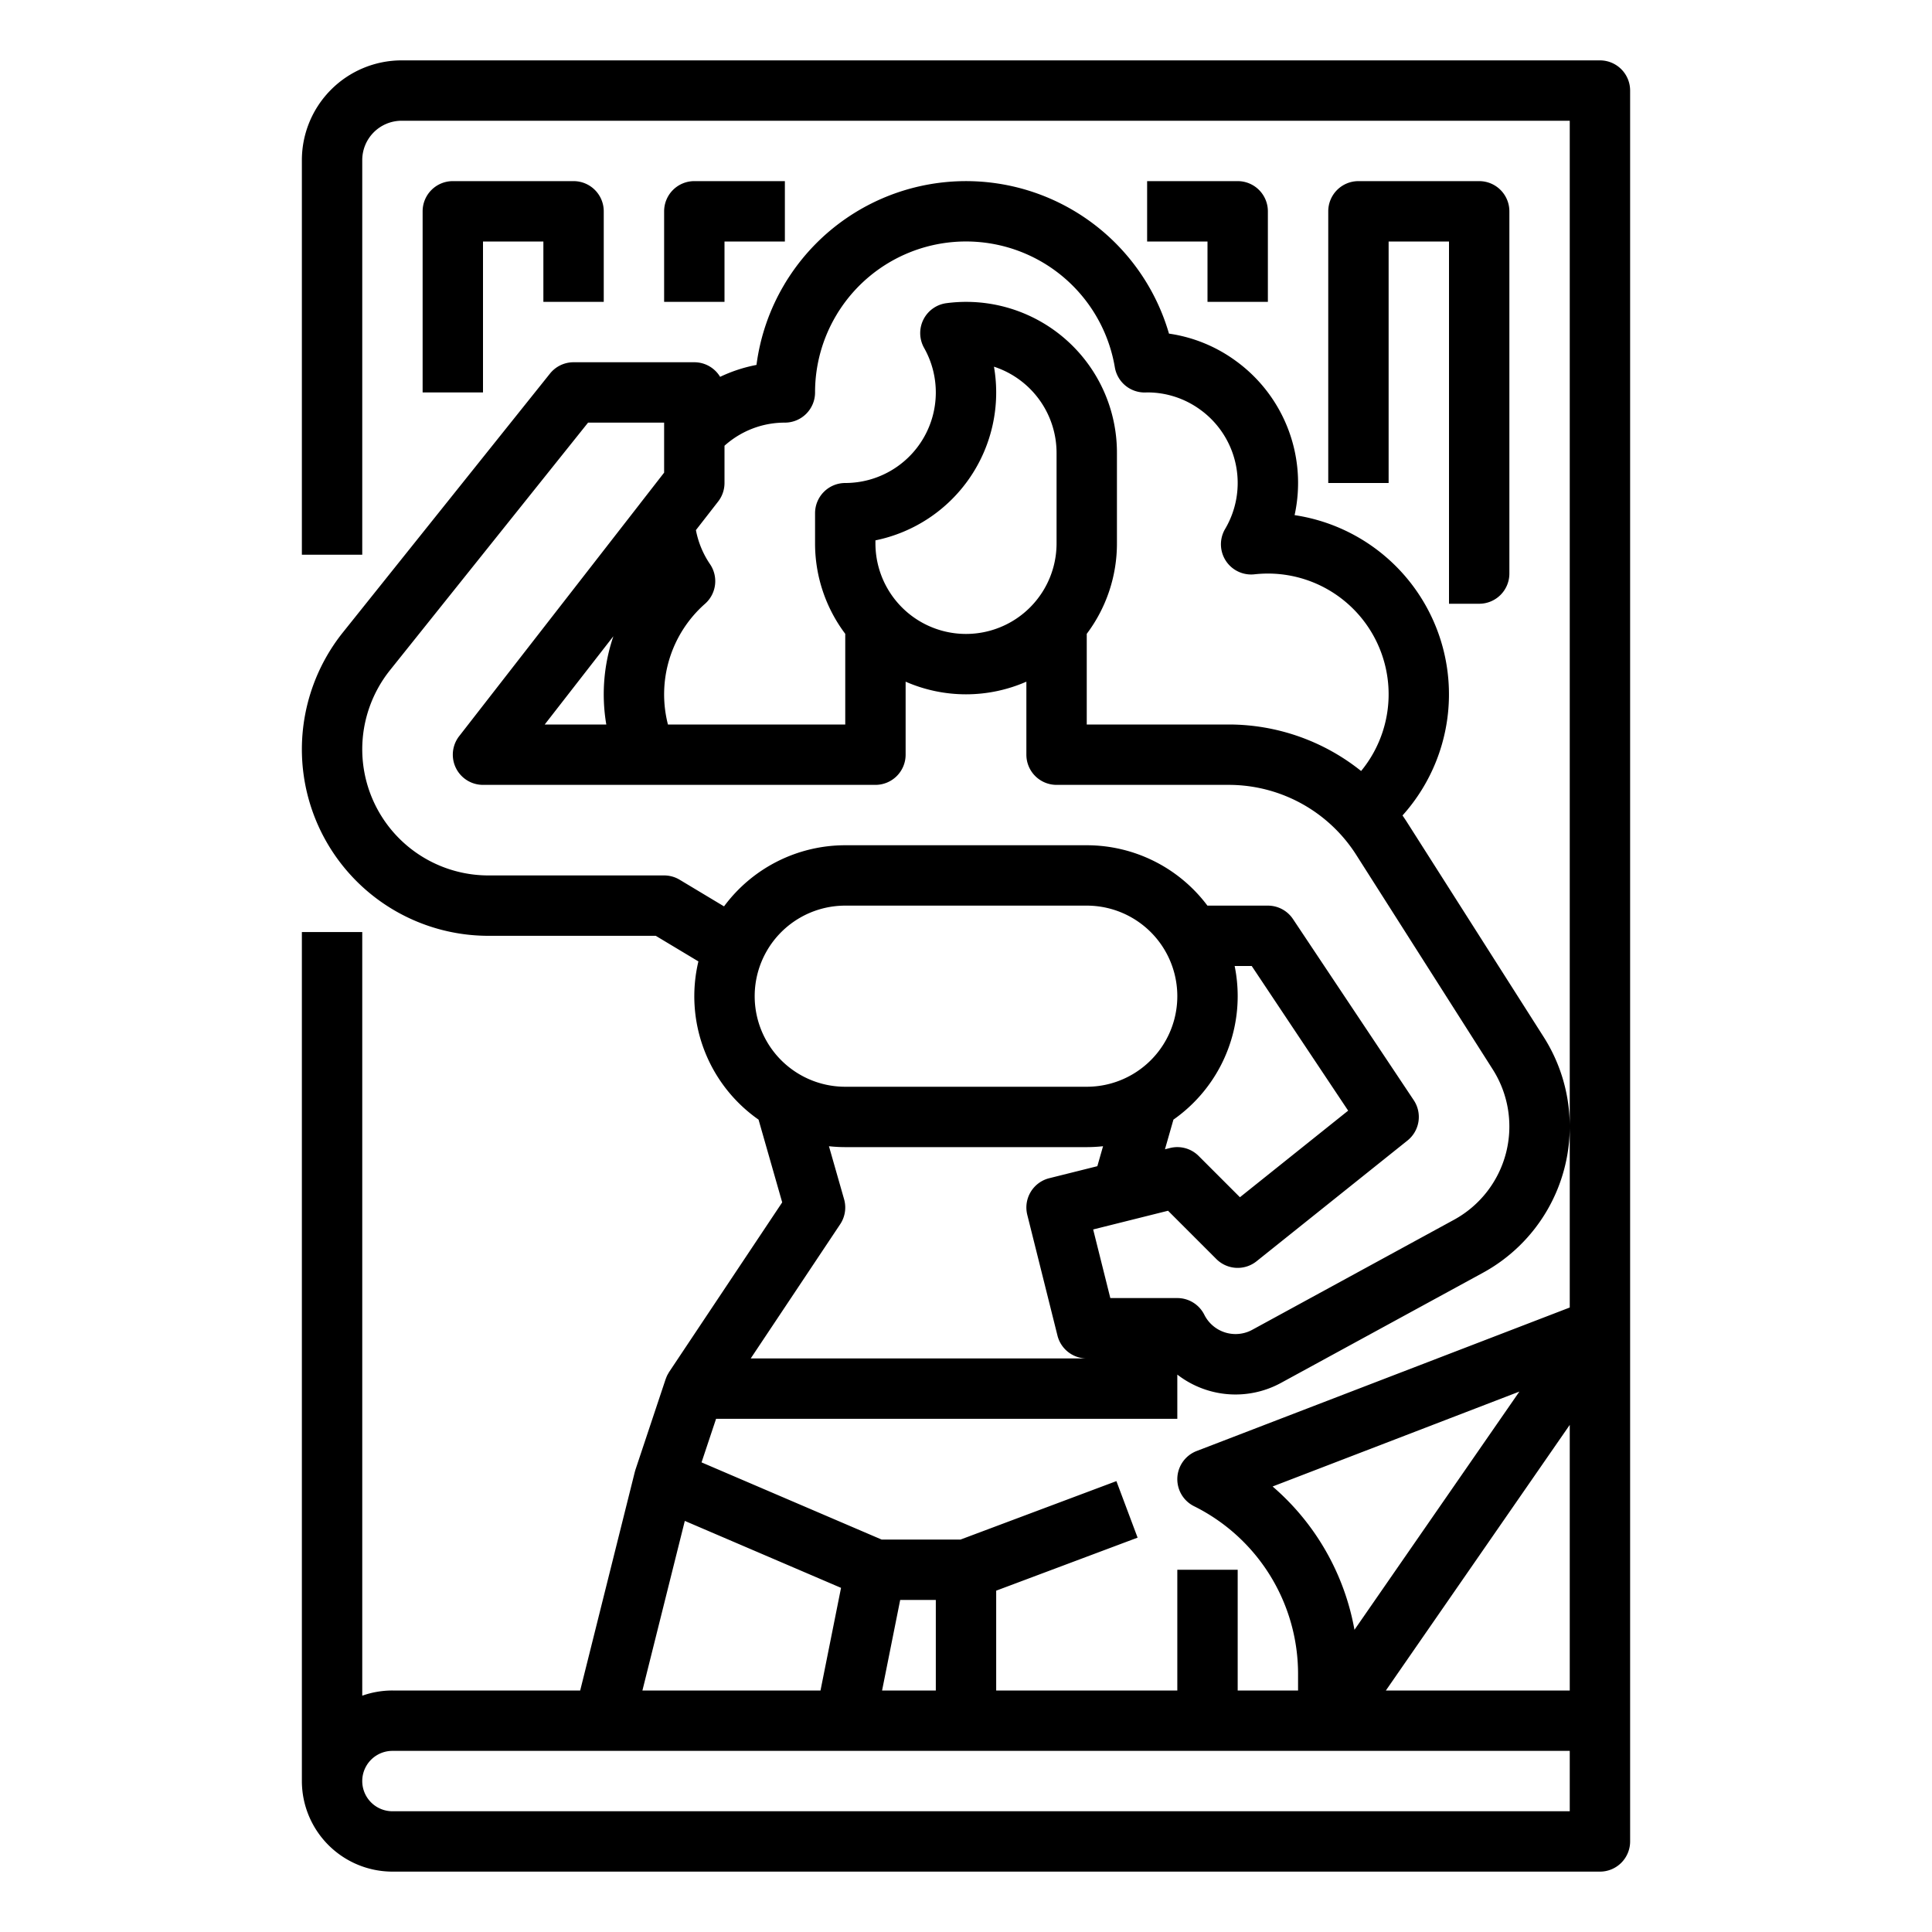 <svg height='100px' width='100px'  fill="#000000" xmlns="http://www.w3.org/2000/svg" viewBox="0 0 512 512" x="0px" y="0px"><title>magazine icon</title><desc>magazine icon for website, application, printing, document, poster design, etc.</desc><g><path d="M424,16H106.42A26.45,26.45,0,0,0,80,42.42V147H96V42.42A10.433,10.433,0,0,1,106.42,32H416V346.505l-98.872,38.028a8,8,0,0,0-.706,14.622A49.618,49.618,0,0,1,344,443.777V448H328V416H312v32H264V421.543l37.476-14.053-5.618-14.98L254.55,408H233.643l-47.726-20.454L189.766,376H312V364.279a25.184,25.184,0,0,0,27.53,2.174l53.452-29.15A44.165,44.165,0,0,0,409.1,274.825l-36.2-56.886c-.392-.617-.8-1.225-1.223-1.83a48.015,48.015,0,0,0-28.595-79.593,39.938,39.938,0,0,0-15.206-40.6l0,0-.157-.114a39.535,39.535,0,0,0-17.928-7.39A56.007,56.007,0,0,0,209.44,72.878q-.138.2-.264.4c-.34.508-.673,1.031-.991,1.56-.11.17-.212.343-.308.519a55.746,55.746,0,0,0-7.4,21.351,39.576,39.576,0,0,0-9.636,3.158A7.986,7.986,0,0,0,184,96H152a8,8,0,0,0-6.246,3L90.83,167.646A49.683,49.683,0,0,0,80,198.54,49.445,49.445,0,0,0,129.46,248h44.323l11.3,6.783a39.9,39.9,0,0,0,15.94,41.93l6.267,21.928-29.947,44.921c-.094.142-.167.293-.251.438s-.161.265-.231.4a7.888,7.888,0,0,0-.374.881c-.023.063-.057.12-.078.184l-8,24c-.045.134-.076.269-.113.4-.018.063-.042.122-.058.186L153.754,448H104a23.889,23.889,0,0,0-8,1.376V247H80V472a24.028,24.028,0,0,0,24,24H424a8,8,0,0,0,8-8V24A8,8,0,0,0,424,16Zm-8,361.61V448H367.269Zm-78.745,16.325,65.4-25.153-43.707,63.133A65.312,65.312,0,0,0,337.255,393.935ZM233.759,448l4.8-24H248v24ZM328,264a40.028,40.028,0,0,0-.805-8h4.524l25.556,38.335L328.594,317.28l-10.937-10.937a8,8,0,0,0-7.6-2.105l-1.331.333,2.247-7.859A39.972,39.972,0,0,0,328,264ZM200.678,113.136A23.885,23.885,0,0,1,208,112a8,8,0,0,0,8-8,39.871,39.871,0,0,1,5.718-20.614c.044-.073.087-.146.129-.22.22-.37.455-.739.7-1.1l.03-.045c.052-.076.1-.153.152-.231a40,40,0,0,1,72.715,15.554,8.008,8.008,0,0,0,8.245,6.664c.1,0,.206-.012.314-.012a23.726,23.726,0,0,1,14.3,4.74c.069.052.139.1.21.152a23.975,23.975,0,0,1,6.164,31.28,8,8,0,0,0,7.755,12.03A32.933,32.933,0,0,1,336,152a31.992,31.992,0,0,1,24.707,52.325A56.123,56.123,0,0,0,325.65,192H288V167.972A39.789,39.789,0,0,0,296,144V120a39.956,39.956,0,0,0-45.158-39.66,8,8,0,0,0-5.94,11.872A23.995,23.995,0,0,1,224,128a8,8,0,0,0-8,8v8a39.789,39.789,0,0,0,8,23.972V192H177.012a32,32,0,0,1,9.83-31.991,8,8,0,0,0,1.317-10.506,23.966,23.966,0,0,1-3.734-9.023l5.888-7.567A8,8,0,0,0,192,128v-9.874A24.041,24.041,0,0,1,200.678,113.136ZM232,144v-.8a39.993,39.993,0,0,0,31.411-46.025A24.042,24.042,0,0,1,280,120v24a24,24,0,0,1-48,0Zm-71.325,48H144.357l18.194-23.389A47.71,47.71,0,0,0,160.675,192Zm19.442,41.141A8.006,8.006,0,0,0,176,232H129.46A33.449,33.449,0,0,1,96,198.54a33.62,33.62,0,0,1,7.327-20.9L155.845,112H176v13.254l-6.243,8.023c-.064.082-.125.164-.186.248l-47.885,61.563A8,8,0,0,0,128,208H232a8,8,0,0,0,8-8V180.65a39.884,39.884,0,0,0,32,0V200a8,8,0,0,0,8,8h45.65a40.054,40.054,0,0,1,29.318,12.794,39.916,39.916,0,0,1,4.433,5.731l36.2,56.89a28.174,28.174,0,0,1-10.281,39.842l-53.451,29.149a9.256,9.256,0,0,1-12.714-3.984A8,8,0,0,0,312,344H294.246L289.7,325.82l19.845-4.961,12.8,12.8a8,8,0,0,0,10.654.59l40-32a8,8,0,0,0,1.659-10.685l-32-48A8,8,0,0,0,336,240H319.978A39.962,39.962,0,0,0,288,224H224a39.966,39.966,0,0,0-32.125,16.2ZM224,240h64a24,24,0,0,1,0,48H224a24,24,0,0,1,0-48Zm-1.344,84.438a8,8,0,0,0,1.036-6.636l-4.012-14.039A40.293,40.293,0,0,0,224,304h64a40.288,40.288,0,0,0,4.319-.237l-1.512,5.289-12.748,3.187a8,8,0,0,0-5.82,9.7l8,32A8,8,0,0,0,288,360H198.948Zm-41.174,78.616,41.4,17.743L217.441,448H170.246ZM416,480H104a8,8,0,0,1,0-16H416Z"></path><path d="M160,80V56a8,8,0,0,0-8-8H120a8,8,0,0,0-8,8v48h16V64h16V80Z"></path><path d="M192,64h16V48H184a8,8,0,0,0-8,8V80h16Z"></path><path d="M336,80V56a8,8,0,0,0-8-8H304V64h16V80Z"></path><path d="M392,160a8,8,0,0,0,8-8V56a8,8,0,0,0-8-8H360a8,8,0,0,0-8,8v72h16V64h16v96Z"></path></g></svg>